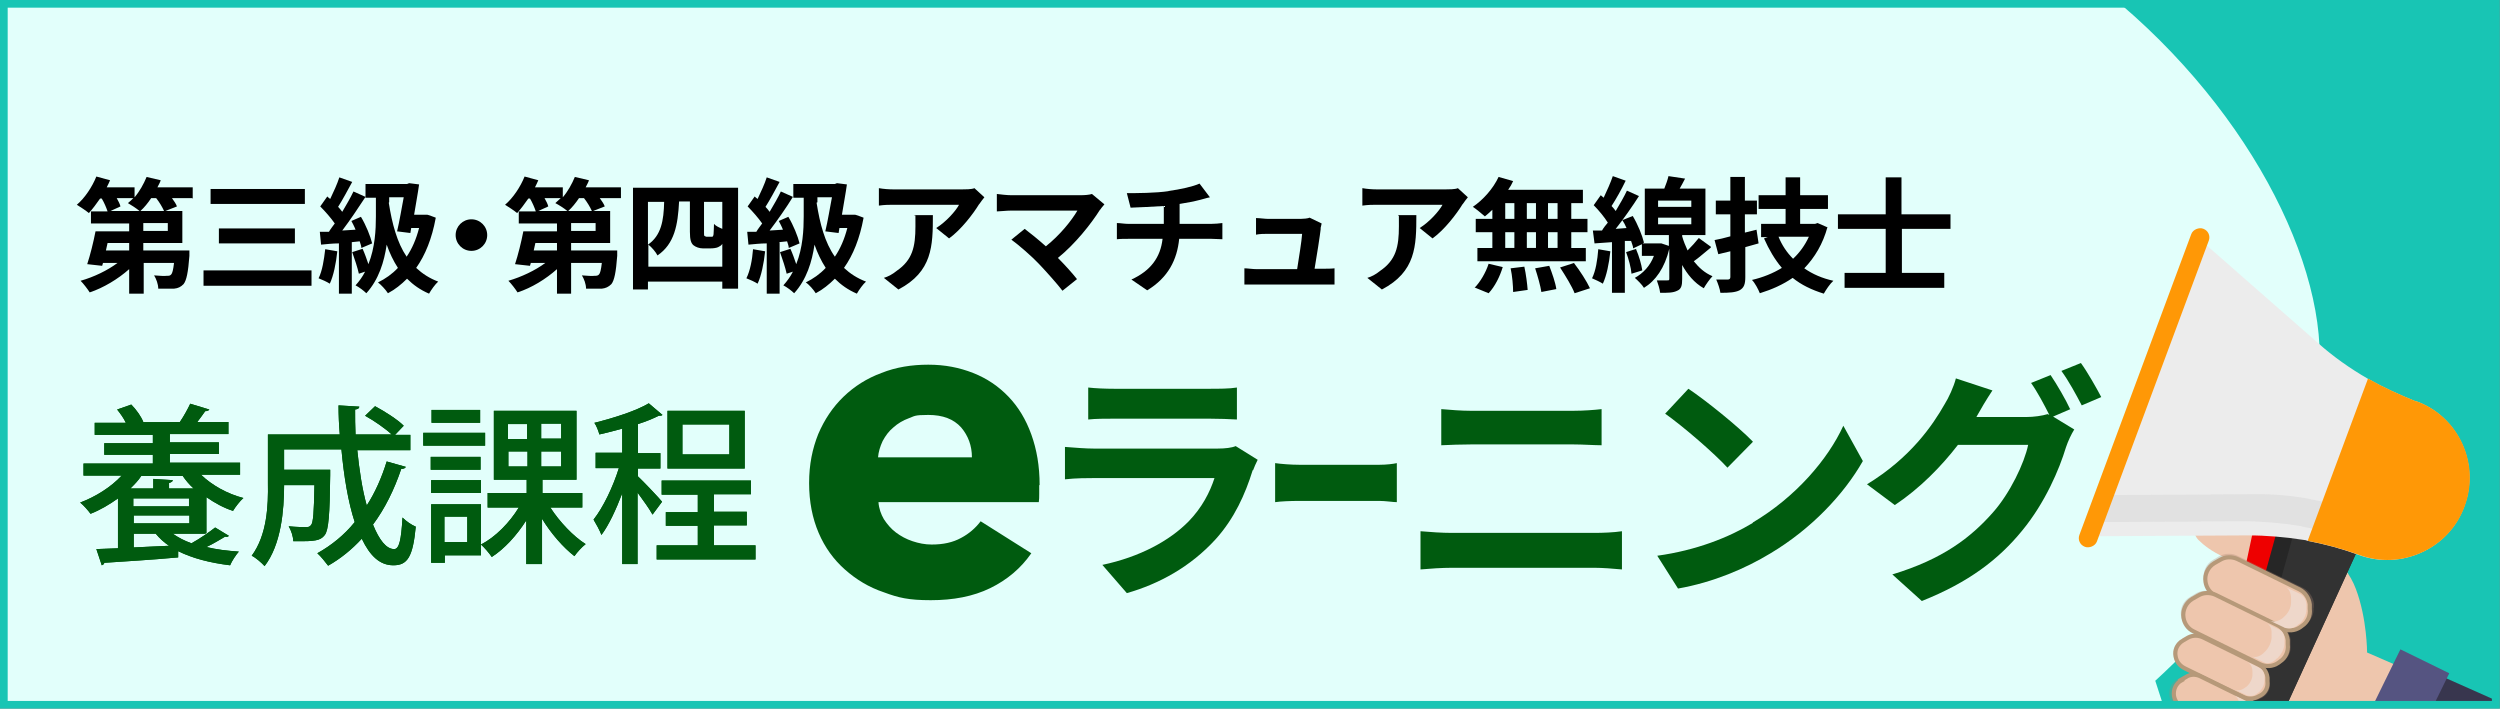 <?xml version="1.0" encoding="UTF-8"?>
<svg id="_レイヤー_1" xmlns="http://www.w3.org/2000/svg" xmlns:xlink="http://www.w3.org/1999/xlink" version="1.1" viewBox="0 0 601.9 170.6">
  <rect x="0" y="0" width="601.9" height="170.6" fill="#808080" stroke="none"/>
  <!-- Generator: Adobe Illustrator 29.1.0, SVG Export Plug-In . SVG Version: 2.1.0 Build 142)  -->
  <defs>
    <style>
      .st0, .st1 {
        fill: none;
      }

      .st2 {
        fill: #18c5b4;
      }

      .st3 {
        fill: #005b0f;
      }

      .st4 {
        stroke: #b69979;
        stroke-width: 1px;
      }

      .st4, .st1 {
        stroke-miterlimit: 10;
      }

      .st4, .st5 {
        fill: #eec6ad;
      }

      .st6 {
        fill: #ff9806;
      }

      .st7 {
        fill: #333;
        opacity: .9;
      }

      .st7, .st8 {
        isolation: isolate;
      }

      .st9 {
        fill: #eed7ca;
      }

      .st10 {
        fill: #f10f50;
      }

      .st11 {
        fill: #e2fffb;
      }

      .st12 {
        fill: #262626;
      }

      .st13 {
        fill: #69b900;
      }

      .st14 {
        opacity: .3;
      }

      .st15 {
        fill: #a98371;
      }

      .st1 {
        stroke: #18c5b4;
        stroke-width: 1.9px;
      }

      .st8 {
        fill: #c5c5c5;
        opacity: .3;
      }

      .st16 {
        fill: #38364e;
      }

      .st17 {
        fill: #555481;
      }

      .st18 {
        clip-path: url(#clippath);
      }

      .st19 {
        fill: #e00;
      }

      .st20 {
        fill: #ececec;
      }
    </style>
    <clipPath id="clippath">
      <rect class="st0" x=".9" y=".9" width="600" height="168.8"/>
    </clipPath>
  </defs>
  <rect class="st13" x=".9" y="1.9" width="600" height="132"/>
  <rect class="st2" x=".9" y=".9" width="600" height="168.8"/>
  <g>
    <g class="st18">
      <g>
        <path class="st11" d="M-20.4-9.4l-.5,207.4c102.3,33.2,155.8,44.3,276,45.7,77,.9,147.4-14.9,200.9-39.6l75.7-.7-12.8-39.5c25.2-23,39.6-49.6,39.6-78s-22.9-68.8-61.5-95.3H-20.4Z"/>
        <g>
          <path class="st5" d="M560.5,133.1l-8.2-5.4c-2.7-1.8-5.8-2.8-9-2.9l-11.4-.6c-1.3,0-2.4.6-3.1,1.7h0c-.8,1.3-.6,3,.5,4.1,2.5,2.5,8.1,6.4,18.5,6.7l3.7,6.7-5.2,3.7-3.4,8.8s-2.7,10.5-2.8,11.4-1.9,6.6-2.1,7-.2,2.7-.2,2.7c0,0,8.8,4.3,18.5,4l14.2,7.3,12.5-25.5-13.1-5.7s0-8.2-2.7-15.3c-1.3-3.5-3.7-6.6-6.9-8.7h0Z"/>
          <g>
            <polygon class="st19" points="542.7 126.6 539.2 143.1 545.3 145.4 551.8 127.7 542.7 126.6"/>
            <polygon class="st12" points="550.5 119.5 536.2 171.3 547.9 175.6 569.5 128.3 554.2 121.2 550.5 119.5"/>
            <polygon class="st7" points="554.2 121.2 540 172.7 547.9 175.6 569.5 128.3 554.2 121.2"/>
            <path class="st20" d="M531.2,59.1l-26,70h0l35.9-.2c4.6,0,9.1.4,13.6,1.1.3,0,.6.1.8.2,4.2.8,8.3,1.9,12.4,3.4,5.1,1.9,10.5,1.5,15.1-.6,4.6-2.1,8.4-5.9,10.3-11.1,3.8-10.2-1.4-21.6-11.6-25.3h-.2c-3.9-1.6-7.7-3.3-11.4-5.4-4.3-2.5-8.3-5.3-12-8.6l-26.8-23.5h0s0,0,0,0Z"/>
            <path class="st8" d="M506.5,119.3l-2.4,6.4h0l35.9-.2c4.6,0,9.1.4,13.6,1.1.3,0,.6.1.8.2,4.2.8,8.3,1.9,12.4,3.4,5.1,1.9,10.5,1.5,15.1-.6,4.6-2.1,8.4-5.9,10.3-11.1.4-1.1.7-2.2.9-3.3-2.1,3.6-5.2,6.3-8.8,7.9-4.6,2.1-10,2.5-15.1.6-4-1.5-8.2-2.6-12.4-3.4-.3,0-.6-.1-.8-.2-4.5-.8-9-1.2-13.6-1.1l-35.9.2h0Z"/>
            <rect class="st6" x="475.3" y="91.1" width="81.7" height="4.5" rx="2.2" ry="2.2" transform="translate(248.8 544.6) rotate(-69.6)"/>
            <path class="st6" d="M570.1,91.2l-14.5,39c4.2.8,8.3,1.9,12.4,3.4,5.1,1.9,10.5,1.5,15.1-.6,4.6-2.1,8.4-5.9,10.3-11.1,3.8-10.2-1.4-21.6-11.6-25.3h-.2c-3.9-1.6-7.7-3.3-11.4-5.4h0Z"/>
          </g>
          <g class="st14">
            <path class="st15" d="M557.1,146.5v-1.2c-.2-1.6-1.2-3.1-2.7-3.8l-15.7-7.7c-1.4-.7-3.1-.6-4.4.1l-1.5.9c-1.6.9-2.5,2.8-2.2,4.6.2,1.2.8,2.2,1.8,3-1.2-.3-2.5-.2-3.6.4l-1.5.9c-1.6.9-2.5,2.8-2.2,4.6.2,1.5,1.2,2.8,2.6,3.5l16.8,8.2c1.5.7,3.2.6,4.6-.3l.4-.3c1.4-.9,2.2-2.5,2-4.2v-1.2c-.2-1.2-.8-2.3-1.6-3.1h.1c1.5.8,3.2.7,4.6-.2l.4-.3c1.4-.9,2.2-2.5,2-4.2h0Z"/>
            <path class="st15" d="M540.4,168.2c1.3.6,2.8.6,4-.1l.4-.2c1.2-.8,1.9-2.1,1.7-3.5v-1c-.3-1.4-1.2-2.6-2.5-3.2l-13.8-6.8c-1.2-.6-2.7-.6-3.8,0l-1.3.7c-1.4.8-2.1,2.3-1.8,3.9h0c.2,1.3,1.1,2.4,2.3,3l14.8,7.3h0Z"/>
            <path class="st15" d="M543.2,171.9c0-1.3-.9-2.5-2-3.1l-12.4-6.1c-1.1-.5-2.4-.5-3.5.2l-1.2.7c-1.3.8-2,2.3-1.8,3.9h0c.2,1.2.9,2.3,2,2.8l13.3,6.5c1.2.6,2.6.5,3.7-.3l.3-.2c1.1-.8,1.8-2.1,1.7-3.5v-1c0,0,0,0,0,0Z"/>
          </g>
          <path class="st4" d="M533.1,135.6l1.4-.8c1.3-.8,2.9-.8,4.2-.2l14.9,7.3c1.4.7,2.3,2.1,2.5,3.6v1.1c.2,1.6-.5,3.2-1.9,4.1l-.4.3c-1.3.9-3,1-4.4.3l-16-7.9c-1.3-.6-2.2-1.9-2.4-3.3h0c-.3-1.8.6-3.6,2.1-4.5h0Z"/>
          <path class="st4" d="M527.8,144.2l1.4-.8c1.3-.8,2.9-.8,4.2-.2l14.9,7.3c1.4.7,2.3,2.1,2.5,3.6v1.1c.2,1.6-.5,3.2-1.9,4.1l-.4.3c-1.3.9-3,1-4.4.3l-16-7.9c-1.3-.6-2.2-1.9-2.4-3.3h0c-.3-1.8.6-3.6,2.1-4.5h0Z"/>
          <path class="st4" d="M525.6,154.2l1.2-.7c1.1-.6,2.5-.6,3.7,0l13.2,6.5c1.2.6,2.1,1.8,2.2,3.1v.9c.2,1.4-.4,2.7-1.6,3.4l-.4.2c-1.1.7-2.6.8-3.8.2l-14.1-6.9c-1.2-.6-2-1.6-2.2-2.9h0c-.3-1.5.4-3,1.8-3.8h0Z"/>
          <path class="st4" d="M525.1,163.7l1.2-.7c1-.7,2.3-.7,3.4-.2l11.8,5.8c1.1.5,1.8,1.7,1.9,3v.9c.1,1.3-.5,2.6-1.6,3.4l-.3.2c-1.1.7-2.4.9-3.5.3l-12.7-6.2c-1-.5-1.7-1.5-1.9-2.7h0c-.2-1.5.5-3,1.8-3.7h0Z"/>
          <path class="st9" d="M548.2,158.5l-.3.3c-.9.8-2,1.1-2.8.7l-3-1.5c.8.4,1.9.1,2.8-.7l.3-.3c.9-.8,1.6-2.1,1.7-3.4v-.9c.1-1.2-.3-2.2-1.1-2.6l3,1.5c.8.4,1.3,1.4,1.2,2.6v.9c-.1,1.3-.8,2.5-1.7,3.4Z"/>
          <path class="st9" d="M543.8,166.7l-.3.2c-.8.7-1.8.8-2.6.5l-2.9-1.4c.8.4,1.7.2,2.6-.5l.3-.2c.8-.7,1.4-1.8,1.4-2.9v-.7c0-1-.4-1.9-1.2-2.3l2.9,1.4c.8.4,1.2,1.2,1.2,2.3v.7c0,1.1-.6,2.2-1.4,2.9Z"/>
          <path class="st9" d="M540.6,174.7l-.3.2c-.8.7-1.8.8-2.6.5l-2.9-1.4c.8.4,1.7.2,2.6-.5l.3-.2c.8-.7,1.4-1.8,1.4-2.9v-.7c0-1-.4-1.9-1.2-2.3l2.9,1.4c.8.4,1.2,1.2,1.2,2.3v.7c0,1.1-.6,2.2-1.4,2.9Z"/>
          <path class="st9" d="M553.5,150.2l-.3.3c-1,.8-2.2,1-3.2.6l-3.6-1.7c1,.5,2.1.2,3.2-.6l.3-.3c1-.8,1.7-2.2,1.7-3.5v-.9c0-1.3-.5-2.4-1.4-2.8l3.6,1.7c.9.5,1.5,1.5,1.5,2.8v.9c0,1.3-.7,2.7-1.7,3.5Z"/>
          <polygon class="st16" points="657.9 194 641 228.5 570.9 191.6 584 161.1 657.9 194"/>
          <rect class="st17" x="553.2" y="172" width="42.7" height="13.1" transform="translate(161.3 615.8) rotate(-63.9)"/>
          <circle class="st10" cx="567.3" cy="192.5" r="3.5"/>
        </g>
      </g>
    </g>
    <rect class="st1" x=".9" y=".9" width="600" height="168.8"/>
  </g>
  <g>
    <g>
      <path class="st3" d="M49.4,128.5h-7.8c1.3.9,2.8,1.7,4.5,2.3,2-1.1,4.3-2.7,5.7-3.8l3.3,2c-.2.3-.6.3-.9.2-1.2.7-2.8,1.7-4.5,2.5,2.4.6,5,.9,7.8,1.1-.7.8-1.7,2.3-2.1,3.3-4.9-.6-9.1-1.7-12.5-3.4v1.5c-6.5.6-13.4,1-17.8,1.3,0,.3-.3.5-.6.6l-1.3-3.9,5.2-.2v-12c-2.1,1.5-4.3,2.8-6.6,3.7-.5-.7-1.7-2.1-2.5-2.7,3.7-1.4,7.4-3.7,10-6.5h-9.2s0-2.9,0-2.9h16.7c0,0,0-2.1,0-2.1h-11.7s0-2.8,0-2.8h11.7s0-2,0-2h-14s0-2.9,0-2.9h7.5c-.5-1.1-1.3-2.2-2.1-3.2l3.4-1.2c1.2,1.2,2.4,2.9,2.9,4.2h-.3c0,.1,9.4,0,9.4,0h-.3c.9-1.3,1.9-3.1,2.5-4.4l4.6,1.4c-.1.2-.5.4-1,.4-.5.7-1.2,1.7-1.9,2.6h7.5s0,2.9,0,2.9h-14.1s0,2,0,2h11.8s0,2.8,0,2.8h-11.8s0,2.1,0,2.1h16.9c0,0,0,2.9,0,2.9h-9.4c2.6,2.5,6.3,4.6,10.2,5.6-.8.7-1.9,2.1-2.5,3.1-2.2-.7-4.4-1.9-6.4-3.3v8.6s0,0,0,0ZM46.5,117.5c-1-.9-1.8-1.9-2.5-2.9h-10c-.7,1.1-1.6,2-2.6,3h5.5s0-2.3,0-2.3l4.7.3c0,.3-.3.5-.9.7v1.3s5.9,0,5.9,0h0ZM32.1,120v1.9s13.4,0,13.4,0v-1.9s-13.4,0-13.4,0ZM32.2,126h13.4s0-1.9,0-1.9h-13.4s0,1.9,0,1.9ZM32.2,128.5v3.3c2.7-.1,5.6-.3,8.5-.4-1.2-.8-2.3-1.8-3.2-2.9,0,0-5.3,0-5.3,0Z"/>
      <path class="st3" d="M86,108.2c.5,4.9,1.2,9.6,2.3,13.5,2-3.1,3.6-6.7,4.8-10.6l4.6,1.3c-.1.3-.5.5-1.1.5-1.7,5-3.9,9.5-6.8,13.4,1.5,3.7,3.2,5.9,5.1,5.9,1.2,0,1.7-2.2,2-7.6.9.9,2.2,1.8,3.2,2.2-.7,7.3-2,9.3-5.4,9.3-3.2,0-5.6-2.2-7.6-6.4-2.4,2.6-5.1,4.8-8.1,6.5-.6-.8-1.8-2.3-2.6-3,3.4-1.9,6.5-4.4,9-7.5-1.6-4.9-2.6-11-3.2-17.5h-13.8s0,4.9,0,4.9h8.2s.9,0,.9,0h2c0,.4,0,.9,0,1.3-.1,9.6-.4,13.2-1.3,14.4-.8,1-1.6,1.5-5.2,1.5-.7,0-1.6,0-2.4,0,0-1.1-.5-2.6-1.1-3.6,1.8.2,3.4.2,4.1.2.6,0,.9,0,1.3-.5.5-.6.7-3.1.8-9.6h-7.3c0,6-.7,14.3-4.7,19.5-.6-.7-2.2-2.1-3.1-2.5,3.7-5,4-12.1,3.9-17.5v-11.7s17.3,0,17.3,0c-.2-2.3-.3-4.7-.3-7l5,.3c0,.4-.3.6-1,.7,0,2,0,4,.1,6h8.7c-1.5-1.4-4.2-3.3-6.4-4.5l2.4-2.3c2.4,1.3,5.4,3.2,6.9,4.7l-2.1,2.2h3.7s0,3.7,0,3.7h-12.9s0,0,0,0Z"/>
      <path class="st3" d="M116.8,104.2v3.1s-14.9,0-14.9,0v-3.1s14.9,0,14.9,0ZM115.8,121.3v12.4s-8.7,0-8.7,0v1.8s-3.3,0-3.3,0v-14.1s12,0,12,0ZM115.7,110v3.1s-12,0-12,0v-3.1s12,0,12,0ZM103.8,118.7v-3.1s12,0,12,0v3.1s-12,0-12,0h0ZM115.6,98.7v3.1s-11.7,0-11.7,0v-3.1s11.7,0,11.7,0h0ZM112.5,124.4h-5.5s0,6.1,0,6.1h5.5s0-6.1,0-6.1h0ZM140.2,122.2h-7.7c2.2,3.4,5.5,6.9,8.5,8.8-.9.7-2.1,2-2.7,2.9-2.7-2.1-5.6-5.4-7.8-9v10.9s-3.8,0-3.8,0v-10.5c-2.3,3.6-5.2,6.8-8.3,8.8-.6-.9-1.8-2.3-2.6-3,3.5-1.8,6.9-5.3,9.1-8.9h-7.5s0-3.5,0-3.5h9.4s0-3.2,0-3.2h-7.9s0-16.6,0-16.6h19.9c0,0,0,16.6,0,16.6h-8.2s0,3.2,0,3.2h9.6s0,3.5,0,3.5h0ZM122.3,102.1v3.6s4.6,0,4.6,0v-3.6s-4.6,0-4.6,0ZM122.4,108.7v3.6s4.6,0,4.6,0v-3.6s-4.6,0-4.6,0ZM135.1,105.6v-3.6s-4.8,0-4.8,0v3.6s4.8,0,4.8,0ZM135.1,112.3v-3.6s-4.8,0-4.8,0v3.6s4.8,0,4.8,0Z"/>
      <path class="st3" d="M153.6,114.7c1.2,1.1,5,5.1,5.8,6.1l-2.3,3.1c-.7-1.3-2.2-3.4-3.6-5.3v17.2c0,0-3.7,0-3.7,0v-17c-1.5,3.9-3.2,7.6-5,10-.4-1.1-1.3-2.7-1.9-3.7,2.3-2.9,4.7-7.9,6.1-12.4h-5.6s0-3.7,0-3.7h6.4s0-5.8,0-5.8c-1.8.5-3.7,1-5.5,1.4-.2-.8-.7-2.1-1.2-2.8,4.8-1.2,10.1-2.9,13.1-4.7l3.3,2.8c-.2.2-.5.2-.9.2-1.4.7-3.1,1.4-5,2v7s5.4,0,5.4,0v3.7s-5.4,0-5.4,0v1.9s0,0,0,0ZM171.9,131.3h10s0,3.4,0,3.4h-23.8c0,0,0-3.4,0-3.4h9.9s0-4.7,0-4.7h-7.7s0-3.3,0-3.3h7.7s0-4.2,0-4.2h-8.7s0-3.4,0-3.4h21.5c0,0,0,3.3,0,3.3h-8.9s0,4.2,0,4.2h7.9s0,3.3,0,3.3h-7.9s0,4.7,0,4.7h0ZM179.3,98.9v13.9s-18.6,0-18.6,0v-13.9s18.6,0,18.6,0ZM175.6,109.4v-7.2s-11.3,0-11.3,0v7.2s11.3,0,11.3,0Z"/>
    </g>
    <g>
      <path class="st3" d="M49.4,128.5h-7.8c1.3.9,2.8,1.7,4.5,2.3,2-1.1,4.3-2.7,5.7-3.8l3.3,2c-.2.3-.6.3-.9.2-1.2.7-2.8,1.7-4.5,2.5,2.4.6,5,.9,7.8,1.1-.7.8-1.7,2.3-2.1,3.3-4.9-.6-9.1-1.7-12.5-3.4v1.5c-6.5.6-13.4,1-17.8,1.3,0,.3-.3.5-.6.6l-1.3-3.9,5.2-.2v-12c-2.1,1.5-4.3,2.8-6.6,3.7-.5-.7-1.7-2.1-2.5-2.7,3.7-1.4,7.4-3.7,10-6.5h-9.2s0-2.9,0-2.9h16.7c0,0,0-2.1,0-2.1h-11.7s0-2.8,0-2.8h11.7s0-2,0-2h-14s0-2.9,0-2.9h7.5c-.5-1.1-1.3-2.2-2.1-3.2l3.4-1.2c1.2,1.2,2.4,2.9,2.9,4.2h-.3c0,.1,9.4,0,9.4,0h-.3c.9-1.3,1.9-3.1,2.5-4.4l4.6,1.4c-.1.2-.5.4-1,.4-.5.7-1.2,1.7-1.9,2.6h7.5s0,2.9,0,2.9h-14.1s0,2,0,2h11.8s0,2.8,0,2.8h-11.8s0,2.1,0,2.1h16.9c0,0,0,2.9,0,2.9h-9.4c2.6,2.5,6.3,4.6,10.2,5.6-.8.7-1.9,2.1-2.5,3.1-2.2-.7-4.4-1.9-6.4-3.3v8.6s0,0,0,0ZM46.5,117.5c-1-.9-1.8-1.9-2.5-2.9h-10c-.7,1.1-1.6,2-2.6,3h5.5s0-2.3,0-2.3l4.7.3c0,.3-.3.5-.9.7v1.3s5.9,0,5.9,0h0ZM32.1,120v1.9s13.4,0,13.4,0v-1.9s-13.4,0-13.4,0ZM32.2,126h13.4s0-1.9,0-1.9h-13.4s0,1.9,0,1.9ZM32.2,128.5v3.3c2.7-.1,5.6-.3,8.5-.4-1.2-.8-2.3-1.8-3.2-2.9,0,0-5.3,0-5.3,0Z"/>
      <path class="st3" d="M86,108.2c.5,4.9,1.2,9.6,2.3,13.5,2-3.1,3.6-6.7,4.8-10.6l4.6,1.3c-.1.3-.5.5-1.1.5-1.7,5-3.9,9.5-6.8,13.4,1.5,3.7,3.2,5.9,5.1,5.9,1.2,0,1.7-2.2,2-7.6.9.9,2.2,1.8,3.2,2.2-.7,7.3-2,9.3-5.4,9.3-3.2,0-5.6-2.2-7.6-6.4-2.4,2.6-5.1,4.8-8.1,6.5-.6-.8-1.8-2.3-2.6-3,3.4-1.9,6.5-4.4,9-7.5-1.6-4.9-2.6-11-3.2-17.5h-13.8s0,4.9,0,4.9h8.2s.9,0,.9,0h2c0,.4,0,.9,0,1.3-.1,9.6-.4,13.2-1.3,14.4-.8,1-1.6,1.5-5.2,1.5-.7,0-1.6,0-2.4,0,0-1.1-.5-2.6-1.1-3.6,1.8.2,3.4.2,4.1.2.6,0,.9,0,1.3-.5.5-.6.7-3.1.8-9.6h-7.3c0,6-.7,14.3-4.7,19.5-.6-.7-2.2-2.1-3.1-2.5,3.7-5,4-12.1,3.9-17.5v-11.7s17.3,0,17.3,0c-.2-2.3-.3-4.7-.3-7l5,.3c0,.4-.3.6-1,.7,0,2,0,4,.1,6h8.7c-1.5-1.4-4.2-3.3-6.4-4.5l2.4-2.3c2.4,1.3,5.4,3.2,6.9,4.7l-2.1,2.2h3.7s0,3.7,0,3.7h-12.9s0,0,0,0Z"/>
      <path class="st3" d="M116.8,104.2v3.1s-14.9,0-14.9,0v-3.1s14.9,0,14.9,0ZM115.8,121.3v12.4s-8.7,0-8.7,0v1.8s-3.3,0-3.3,0v-14.1s12,0,12,0ZM115.7,110v3.1s-12,0-12,0v-3.1s12,0,12,0ZM103.8,118.7v-3.1s12,0,12,0v3.1s-12,0-12,0h0ZM115.6,98.7v3.1s-11.7,0-11.7,0v-3.1s11.7,0,11.7,0h0ZM112.5,124.4h-5.5s0,6.1,0,6.1h5.5s0-6.1,0-6.1h0ZM140.2,122.2h-7.7c2.2,3.4,5.5,6.9,8.5,8.8-.9.7-2.1,2-2.7,2.9-2.7-2.1-5.6-5.4-7.8-9v10.9s-3.8,0-3.8,0v-10.5c-2.3,3.6-5.2,6.8-8.3,8.8-.6-.9-1.8-2.3-2.6-3,3.5-1.8,6.9-5.3,9.1-8.9h-7.5s0-3.5,0-3.5h9.4s0-3.2,0-3.2h-7.9s0-16.6,0-16.6h19.9c0,0,0,16.6,0,16.6h-8.2s0,3.2,0,3.2h9.6s0,3.5,0,3.5h0ZM122.3,102.1v3.6s4.6,0,4.6,0v-3.6s-4.6,0-4.6,0ZM122.4,108.7v3.6s4.6,0,4.6,0v-3.6s-4.6,0-4.6,0ZM135.1,105.6v-3.6s-4.8,0-4.8,0v3.6s4.8,0,4.8,0ZM135.1,112.3v-3.6s-4.8,0-4.8,0v3.6s4.8,0,4.8,0Z"/>
      <path class="st3" d="M153.6,114.7c1.2,1.1,5,5.1,5.8,6.1l-2.3,3.1c-.7-1.3-2.2-3.4-3.6-5.3v17.2c0,0-3.7,0-3.7,0v-17c-1.5,3.9-3.2,7.6-5,10-.4-1.1-1.3-2.7-1.9-3.7,2.3-2.9,4.7-7.9,6.1-12.4h-5.6s0-3.7,0-3.7h6.4s0-5.8,0-5.8c-1.8.5-3.7,1-5.5,1.4-.2-.8-.7-2.1-1.2-2.8,4.8-1.2,10.1-2.9,13.1-4.7l3.3,2.8c-.2.2-.5.2-.9.2-1.4.7-3.1,1.4-5,2v7s5.4,0,5.4,0v3.7s-5.4,0-5.4,0v1.9s0,0,0,0ZM171.9,131.3h10s0,3.4,0,3.4h-23.8c0,0,0-3.4,0-3.4h9.9s0-4.7,0-4.7h-7.7s0-3.3,0-3.3h7.7s0-4.2,0-4.2h-8.7s0-3.4,0-3.4h21.5c0,0,0,3.3,0,3.3h-8.9s0,4.2,0,4.2h7.9s0,3.3,0,3.3h-7.9s0,4.7,0,4.7h0ZM179.3,98.9v13.9s-18.6,0-18.6,0v-13.9s18.6,0,18.6,0ZM175.6,109.4v-7.2s-11.3,0-11.3,0v7.2s11.3,0,11.3,0Z"/>
    </g>
  </g>
  <g>
    <path d="M46.5,47.7h-5.1c.5.7,1,1.4,1.2,2l-2.8,1.1h4.1v7.7h-9.4v1.8h11.1s0,.8,0,1.3c-.3,4-.7,5.9-1.4,6.8-.7.7-1.3,1-2.3,1.1-.8,0-2.3,0-3.8,0,0-1.1-.5-2.4-1-3.2,1.3.1,2.5.2,3.1.1.5,0,.7,0,1-.3.3-.3.5-1.1.7-2.8h-7.3v7.4h-3.5v-5.9c-2.7,2.4-6.2,4.5-9.5,5.6-.5-.8-1.5-2.1-2.2-2.8,3.2-.9,6.5-2.5,8.9-4.3h-3.5l-.2.7-3.6-.4c.7-2.1,1.5-5.3,2-7.9h8.1v-1.9h-9.2v-2.9h4c-.3-.9-.8-2.1-1.4-3.1h-.4c-.9,1.3-1.8,2.5-2.7,3.5-.7-.6-2.1-1.5-2.9-2,1.9-1.6,3.7-4.3,4.7-6.8l3.3.9c-.2.5-.5,1.1-.8,1.7h6.7v2.4c1.2-1.4,2.2-3.2,2.9-4.9l3.4.8c-.2.6-.5,1.1-.8,1.7h8.5v2.8h0ZM31.1,58.5h-5.2l-.4,1.8h5.6s0-1.8,0-1.8ZM28.1,47.7c.4.7.8,1.5.9,2l-2.4,1.1h7c-.7-.6-2.1-1.5-2.8-1.9.5-.4.9-.8,1.3-1.2,0,0-4,0-4,0ZM39.5,50.8c-.4-.9-1.1-2.1-1.9-3.1h-1.2c-.8,1.2-1.7,2.3-2.6,3.1h5.7ZM40.4,53.7h-5.9v1.9h5.9s0-1.9,0-1.9Z"/>
    <path d="M75,65.1v3.7h-26v-3.7h26ZM73.4,45.5v3.6h-22.7v-3.6h22.7ZM71,55v3.6h-18.3v-3.6h18.3Z"/>
    <path d="M81.2,60.6c-.3,2.8-.9,5.8-1.8,7.7-.6-.4-1.9-1-2.7-1.3.9-1.8,1.3-4.4,1.6-7,0,0,2.9.5,2.9.5ZM84.7,58.4v12.3h-3.1v-12.1c-1.6,0-3.1.2-4.3.3l-.3-3.1h2.2c.4-.7.9-1.3,1.4-2-.9-1.3-2.3-2.9-3.5-4.1l1.7-2.4c.2.2.4.4.7.6.8-1.7,1.7-3.6,2.2-5.2l3.1,1.1c-1.1,2-2.3,4.3-3.4,6,.4.4.7.8,1,1.2,1-1.7,2-3.4,2.7-4.9l2.9,1.3c-1.7,2.6-3.7,5.6-5.6,8.1l3.2-.2c-.3-.8-.7-1.5-1-2.1l2.3-1c1.2,2,2.3,4.7,2.7,6.4l-2.6,1.1c0-.4-.2-1-.4-1.6l-1.9.2h0ZM104.9,52.5c-.9,4.9-2.5,8.9-4.7,12,1.5,1.4,3.2,2.5,5.3,3.3-.7.6-1.7,2-2.2,2.9-2.1-.9-3.8-2.1-5.3-3.6-1.4,1.4-2.9,2.6-4.6,3.5-.5-.8-1.7-2.1-2.4-2.6,1.8-.9,3.4-2,4.8-3.5-1.1-1.7-2-3.6-2.7-5.6-.6,4.1-1.9,8.4-4.9,11.7-.6-.6-1.8-1.5-2.6-1.9.9-1,1.7-2.1,2.3-3.3l-1.5.5c-.3-1.4-1-3.5-1.6-5.2l2.5-.8c.5,1.1,1,2.5,1.4,3.7,1.6-4,1.8-8.3,1.8-11.5v-4.5h-2.5v-3.3h10l.5-.2,2.4.3c-.3,2.2-.8,4.8-1.2,7.3h3.1c0-.1,2.1.7,2.1.7h0ZM93.6,48.8c.8,5.1,2,9.6,4.3,13,1.3-1.9,2.3-4.2,3-6.9h-1.9l-.2,1.2-3.2-.4c.6-2.5,1.1-5.6,1.6-8.2h-3.5v1.2Z"/>
    <path d="M117.3,56.6c0,2.1-1.7,3.8-3.8,3.8s-3.8-1.7-3.8-3.8,1.7-3.8,3.8-3.8,3.8,1.7,3.8,3.8Z"/>
    <path d="M149.5,47.7h-5.1c.5.7,1,1.4,1.2,2l-2.8,1.1h4.1v7.7h-9.4v1.8h11.1s0,.8,0,1.3c-.3,4-.7,5.9-1.4,6.8-.7.7-1.4,1-2.3,1.1-.8,0-2.3,0-3.8,0,0-1.1-.5-2.4-1-3.2,1.3.1,2.5.2,3.1.1.4,0,.7,0,1-.3.3-.3.5-1.1.7-2.8h-7.4v7.4h-3.4v-5.9c-2.7,2.4-6.1,4.5-9.5,5.6-.5-.8-1.5-2.1-2.2-2.8,3.1-.9,6.5-2.5,8.9-4.3h-3.5l-.2.7-3.6-.4c.7-2.1,1.5-5.3,2-7.9h8.1v-1.9h-9.2v-2.9h4.1c-.3-.9-.8-2.1-1.4-3.1h-.4c-.9,1.3-1.8,2.5-2.7,3.5-.7-.6-2.1-1.5-2.9-2,1.9-1.6,3.7-4.3,4.7-6.8l3.3.9c-.2.5-.5,1.1-.8,1.7h6.7v2.4c1.2-1.4,2.2-3.2,2.9-4.9l3.4.8c-.2.6-.5,1.1-.8,1.7h8.5v2.8h0ZM134.1,58.5h-5.2l-.4,1.8h5.6v-1.8ZM131.1,47.7c.4.7.8,1.5.9,2l-2.4,1.1h7c-.7-.6-2.1-1.5-2.9-1.9.4-.4.9-.8,1.3-1.2,0,0-4,0-4,0ZM142.5,50.8c-.4-.9-1.1-2.1-1.9-3.1h-1.2c-.8,1.2-1.7,2.3-2.6,3.1h5.7ZM143.4,53.7h-5.9v1.9h5.9s0-1.9,0-1.9Z"/>
    <path d="M177.7,45.2v24.3h-3.8v-1.7h-17.9v1.9h-3.6v-24.5s25.2,0,25.2,0ZM173.9,64.3v-5.6c-.2.4-.6.6-1,.8-.4.2-1.2.3-1.8.3h-1.9c-.8,0-1.7-.3-2.3-.8-.5-.5-.8-1.2-.8-3.2v-7.3h-2.6c-.3,5.7-1.1,10.2-5.2,13-.4-.8-1.4-2-2.2-2.6v5.3h17.9ZM156,48.6v10.3c3.2-2.2,3.8-5.8,3.9-10.3,0,0-3.9,0-3.9,0ZM173.9,48.6h-4.4v7.4c0,.4,0,.7.1.8.1,0,.3.2.5.2h.8c.2,0,.4,0,.6,0,.1,0,.3-.3.3-.7,0-.4.1-1.3.1-2.4.4.5,1.3.9,2,1.2v-6.3h0Z"/>
    <path d="M184.2,60.6c-.3,2.8-.9,5.8-1.8,7.7-.6-.4-1.9-1-2.7-1.3.9-1.8,1.4-4.4,1.6-7l2.9.5ZM187.7,58.4v12.3h-3.1v-12.1c-1.6,0-3.1.2-4.4.3l-.3-3.1h2.2c.4-.7.9-1.3,1.4-2-.9-1.3-2.3-2.9-3.5-4.1l1.7-2.4c.2.2.4.4.7.6.8-1.7,1.7-3.6,2.2-5.2l3.1,1.1c-1.1,2-2.3,4.3-3.4,6,.4.4.7.8,1,1.2,1-1.7,2-3.4,2.7-4.9l2.9,1.3c-1.6,2.6-3.7,5.6-5.6,8.1l3.2-.2c-.3-.8-.7-1.5-1-2.1l2.3-1c1.2,2,2.3,4.7,2.7,6.4l-2.6,1.1c0-.4-.2-1-.4-1.6l-1.9.2h0ZM207.9,52.5c-.9,4.9-2.5,8.9-4.7,12,1.5,1.4,3.2,2.5,5.3,3.3-.7.6-1.7,2-2.2,2.9-2.1-.9-3.8-2.1-5.3-3.6-1.4,1.4-2.9,2.6-4.6,3.5-.5-.8-1.6-2.1-2.4-2.6,1.8-.9,3.4-2,4.8-3.5-1.1-1.7-2-3.6-2.7-5.6-.6,4.1-1.9,8.4-4.9,11.7-.6-.6-1.8-1.5-2.6-1.9.9-1,1.7-2.1,2.3-3.3l-1.5.5c-.3-1.4-1-3.5-1.6-5.2l2.5-.8c.5,1.1,1,2.5,1.4,3.7,1.6-4,1.8-8.3,1.8-11.5v-4.5h-2.5v-3.3h10l.5-.2,2.4.3c-.3,2.2-.8,4.8-1.2,7.3h3.1c0-.1,2.1.7,2.1.7h0ZM196.6,48.8c.8,5.1,2,9.6,4.4,13,1.3-1.9,2.3-4.2,3-6.9h-1.9l-.2,1.2-3.2-.4c.6-2.5,1.1-5.6,1.6-8.2h-3.5v1.2h0Z"/>
    <path d="M235.7,49.2c-1.4,2.3-4.3,6.1-7.2,8.2l-3.1-2.5c2.4-1.5,4.7-4.1,5.5-5.6h-15.6c-1.3,0-2.2,0-3.7.2v-4.2c1.1.2,2.4.3,3.7.3h16.2c.8,0,2.5,0,3.1-.3l2.4,2.2c-.3.4-.9,1.1-1.2,1.6h0ZM216.3,69.7l-3.5-2.8c1-.3,2-.8,3.1-1.7,3.8-2.6,4.5-5.8,4.5-10.7s0-1.7-.2-2.7h4.4c0,7.4-.1,13.6-8.3,17.9h0Z"/>
    <path d="M264.9,50.4c-2.2,3.5-6,8.3-10.2,11.7,1.7,1.7,3.5,3.7,4.6,5.1l-3.5,2.8c-1.3-1.7-3.8-4.5-5.7-6.5-1.7-1.8-4.8-4.5-6.6-5.8l3.2-2.6c1.2.9,3.2,2.5,5.1,4.2,3.4-2.7,6.2-6.2,7.6-8.6h-15.9c-1.2,0-2.8.2-3.5.2v-4.2c.8.1,2.4.3,3.5.3h16.6c1.1,0,2.2-.1,2.8-.3l3,2.5c-.4.5-.8.9-1,1.3h0Z"/>
    <path d="M281.2,46c3-.4,6.1-1.1,7.6-1.8l2.5,3.3c-1,.2-1.8.5-2.3.6-1.5.4-3.2.7-5,1v4.8h7.6c.7,0,2.1-.1,2.7-.2v3.9c-.8,0-1.8-.1-2.6-.1h-7.8c-.5,5-2.6,9.3-7.7,12.4l-3.8-2.6c4.6-2.1,7-5.3,7.5-9.8h-8.2c-.9,0-2,0-2.8.1v-3.9c.8,0,1.8.2,2.8.2h8.5v-4.3c-2.9.2-6,.3-8,.4l-.9-3.5c2.3,0,6.9,0,10.2-.5h0Z"/>
    <path d="M318,54.9c-.2,1.8-1,6.9-1.5,9.8h1.9c.8,0,2.2,0,2.9-.1v3.9c-.6,0-2.1,0-2.9,0h-15.8c-1.1,0-1.8,0-3,0v-3.9c.8,0,1.9.2,3,.2h9.7c.4-2.6,1.1-6.8,1.2-8.5h-8.1c-1,0-2.1,0-3,.2v-4c.8,0,2.2.2,3,.2h7.7c.6,0,1.9-.1,2.2-.3l2.9,1.4c-.1.4-.2,1-.3,1.3h0Z"/>
    <path d="M352.1,49.2c-1.4,2.3-4.3,6.1-7.2,8.2l-3.1-2.5c2.4-1.5,4.7-4.1,5.5-5.6h-15.6c-1.3,0-2.2,0-3.7.2v-4.2c1.1.2,2.4.3,3.7.3h16.2c.8,0,2.5,0,3.1-.3l2.4,2.2c-.3.4-.9,1.1-1.2,1.6h0ZM332.7,69.7l-3.5-2.8c1-.3,2-.8,3.1-1.7,3.8-2.6,4.5-5.8,4.5-10.7s0-1.7-.2-2.7h4.4c0,7.4-.1,13.6-8.3,17.9h0Z"/>
    <path d="M359.3,50.5c-.6.6-1.2,1.1-1.8,1.6-.7-.6-2.1-1.8-2.9-2.3,2.5-1.7,4.9-4.4,6.2-7.2l3.5,1c-.3.7-.7,1.4-1.2,2.1h18v3.2h-2.8v3.8h3.9v3.2h-3.9v3.8h3.5v3.2h-26.1v-3.2h3.6v-3.8h-4v-3.2h4v-2.2h0ZM355,69.3c1.3-1.3,2.7-3.6,3.4-5.8l3.4.8c-.7,2.3-1.9,4.7-3.4,6.3l-3.4-1.4h0ZM362.4,52.7h2.2v-3.8h-2.2v3.8ZM362.4,59.7h2.2v-3.8h-2.2v3.8ZM367,64.2c.4,1.8.7,4.2.8,5.6l-3.5.5c0-1.4-.2-3.9-.6-5.7l3.3-.4h0ZM369.8,52.7v-3.8h-2.2v3.8h2.2ZM367.6,55.9v3.8h2.2v-3.8h-2.2ZM373,64c.7,1.8,1.5,4.1,1.7,5.6l-3.6.7c-.2-1.4-.9-3.9-1.5-5.7,0,0,3.4-.6,3.4-.6ZM375,48.9h-2.3v3.8h2.3v-3.8ZM375,55.9h-2.3v3.8h2.3v-3.8ZM379,63.4c1.4,1.8,3,4.3,3.8,6l-3.7,1.2c-.6-1.6-2.2-4.2-3.5-6.2l3.4-1.1Z"/>
    <path d="M387.7,60.6c-.3,2.8-.9,5.8-1.8,7.7-.6-.4-1.9-1-2.6-1.3.9-1.8,1.3-4.4,1.5-7l2.9.5ZM411.9,59.6c-1.4,1.1-2.8,2.4-4.1,3.3,1.2,1.5,2.6,2.8,4.5,3.6-.6.6-1.6,2-2.1,2.9-2.3-1.3-4-3.4-5.2-5.6v3.4c0,1.5-.2,2.4-1.2,2.8-1,.5-2.2.5-4.1.5-.1-.9-.5-2.2-.8-3,1,0,2.1,0,2.5,0s.5,0,.5-.4v-7.2c-1.1,4.6-3.3,7.7-6.1,9.4-.4-.7-1.6-1.9-2.2-2.4,2-1.1,3.7-2.9,4.6-5.3h-2.9v-2.8l-2.1,1c0-.5-.3-1.1-.5-1.8h-1.5v12.5h-3.1v-12.2l-4.2.3-.4-3.1h2.2c.4-.7.9-1.3,1.4-1.9-.8-1.3-2.2-3-3.4-4.2l1.7-2.4c.2.2.5.4.7.6.8-1.7,1.7-3.7,2.2-5.2l3.1,1.1c-1,2.1-2.3,4.4-3.4,6.1.4.4.7.8,1,1.2,1-1.7,2-3.4,2.7-4.9l2.9,1.3c-1.6,2.5-3.7,5.5-5.6,7.9l2.6-.2c-.3-.7-.6-1.3-1-1.9l2.5-1c1.2,2,2.3,4.7,2.7,6.4l-.3.2h4.5c0,0,1.8.6,1.8.6v-2.6h-5.8v-11.2h4.7c.4-1,.8-2.1,1-3l4,.6c-.4.8-.9,1.7-1.3,2.4h6.2v11.2h-5.6v.3c.3,1.1.8,2.3,1.3,3.4,1-1,2-2.1,2.7-3l2.9,2.1h0ZM393.9,60c.7,1.6,1.3,3.7,1.5,5.1l-2.6.8c-.1-1.4-.7-3.6-1.3-5.2l2.5-.8h0ZM399.2,49.8h8v-1.5h-8v1.5ZM399.2,54h8v-1.6h-8v1.6Z"/>
    <path d="M423.4,58.6c-1.1.3-2.1.6-3.2.9v7.2c0,1.7-.3,2.6-1.4,3.2-1,.5-2.4.6-4.6.6-.1-.9-.6-2.3-1-3.2,1.2,0,2.4,0,2.8,0s.6-.2.6-.6v-6.2l-2.9.7-.9-3.4c1.1-.2,2.4-.5,3.8-.9v-5.3h-3.5v-3.3h3.5v-5.7h3.5v5.7h2.9v3.3h-2.9v4.4l2.8-.7.5,3.3h0ZM440,54.6c-1.1,4.1-3.1,7.4-5.6,10,2,1.4,4.3,2.4,7,3-.8.7-1.8,2.2-2.3,3.1-2.9-.9-5.4-2.1-7.5-3.8-2.3,1.6-5,2.8-7.9,3.7-.4-1-1.2-2.5-1.9-3.2,2.6-.6,5.1-1.6,7.2-2.9-1.7-2-3.1-4.4-4.3-7.1l.9-.3h-1.6v-3.2h5.9v-3.6h-6.5v-3.3h6.5v-4.3h3.5v4.3h6.7v3.3h-6.7v3.6h3.6l.6-.2,2.3,1h0ZM428.2,57c.8,2,2,3.8,3.5,5.3,1.6-1.5,2.9-3.3,3.8-5.3h-7.3Z"/>
    <path d="M457.9,55.1v10.6h10.2v3.6h-24v-3.6h9.9v-10.6h-11.5v-3.5h11.5v-8.9h3.8v8.9h11.8v3.5h-11.8Z"/>
  </g>
  <g>
    <path class="st3" d="M301.6,113.2c-1.8,5.8-4.4,11.6-8.9,16.6-6.1,6.7-13.7,10.8-21.4,13l-5.9-6.8c9-1.9,16.2-5.8,20.8-10.5,3.2-3.3,5.1-7,6.2-10.4h-29c-1.4,0-4.4,0-7,.3v-7.8c2.5.2,5.1.4,7,.4h29.7c1.9,0,3.5-.2,4.4-.6l5.3,3.3c-.4.8-.9,1.9-1.1,2.5h0ZM268.2,93.6h23.1c1.9,0,4.8,0,6.5-.3v7.7c-1.6-.1-4.4-.2-6.6-.2h-23c-1.9,0-4.5,0-6.2.2v-7.7c1.7.2,4.2.3,6.2.3Z"/>
    <path class="st3" d="M312.8,111.9h19.3c1.7,0,3.3-.2,4.2-.4v9.4c-.9,0-2.7-.3-4.2-.3h-19.3c-2.1,0-4.5.1-5.8.3v-9.4c1.3.2,3.9.4,5.8.4Z"/>
    <path class="st3" d="M349.5,128.3h34.4c2,0,4.6-.1,6.6-.4v9.2c-2.1-.2-4.8-.4-6.6-.4h-34.4c-2.3,0-5.3.2-7.5.4v-9.2c2.3.2,5.2.4,7.5.4ZM354.1,98.9h24.8c2.4,0,5-.2,6.7-.4v8.7c-1.7,0-4.6-.2-6.7-.2h-24.8c-2.3,0-5,.1-7.1.2v-8.7c2.2.2,5,.4,7,.4h0Z"/>
    <path class="st3" d="M422,125.8c10.3-6.1,18.1-15.2,21.8-23.3l4.7,8.5c-4.6,8.1-12.5,16.4-22.2,22.2-6.1,3.7-13.8,7-22.3,8.5l-5-7.9c9.4-1.3,17.2-4.4,23-7.9h0ZM422,106.4l-6.1,6.2c-3.1-3.4-10.6-9.9-15-13l5.6-6c4.2,2.8,12,9.1,15.5,12.7h0Z"/>
    <path class="st3" d="M498.7,98.4l-4.4,1.9,5.1,3.1c-.7,1.1-1.5,2.8-2,4.3-1.6,5.3-5,13.3-10.5,20-5.7,7-12.9,12.5-24.2,17l-7.1-6.4c12.2-3.7,18.9-8.9,24.2-14.9,4.1-4.6,7.6-11.9,8.5-16.3h-16.9c-4,5.2-9.2,10.5-15.2,14.5l-6.7-5c10.5-6.4,15.8-14.2,18.7-19.3.9-1.4,2.2-4.2,2.7-6.2l8.8,2.9c-1.4,2.1-3,4.8-3.7,6.1,0,.1-.1.2-.2.3h12c1.9,0,3.9-.3,5.2-.7l.4.2c-1.2-2.4-2.9-5.6-4.4-7.7l4.7-1.9c1.5,2.2,3.7,6,4.7,8.2h0ZM505.9,95.6l-4.7,2c-1.3-2.5-3.2-6-4.9-8.3l4.7-1.9c1.6,2.2,3.8,6.1,4.9,8.2Z"/>
  </g>
  <path class="st3" d="M250.2,116.8v2.1c0,.7,0,1.4-.1,2h-38.6c.1,1.5.6,2.9,1.3,4.1.8,1.2,1.7,2.3,2.9,3.2,1.2.9,2.5,1.6,4,2.1,1.5.5,3,.8,4.6.8,2.8,0,5.1-.5,7.1-1.6,1.9-1,3.5-2.4,4.7-4l12.2,7.7c-2.5,3.6-5.8,6.4-9.9,8.4-4.1,2-8.9,2.9-14.3,2.9s-7.8-.6-11.3-1.9c-3.6-1.2-6.7-3.1-9.4-5.5-2.7-2.4-4.8-5.3-6.3-8.8-1.5-3.5-2.3-7.5-2.3-12s.8-8.3,2.2-11.8c1.5-3.5,3.5-6.5,6.1-9,2.6-2.5,5.6-4.4,9.1-5.7,3.5-1.4,7.3-2,11.3-2s7.5.7,10.8,2c3.3,1.3,6.1,3.2,8.5,5.7,2.4,2.5,4.2,5.5,5.5,9.1,1.3,3.6,2,7.6,2,12.2h0ZM234,110.1c0-2.8-.9-5.2-2.6-7.2-1.8-2-4.4-3-7.9-3s-3.3.3-4.7.8c-1.4.5-2.7,1.3-3.7,2.2-1.1.9-1.9,2-2.6,3.3-.6,1.3-1,2.6-1.1,3.9h22.6,0Z"/>
</svg>